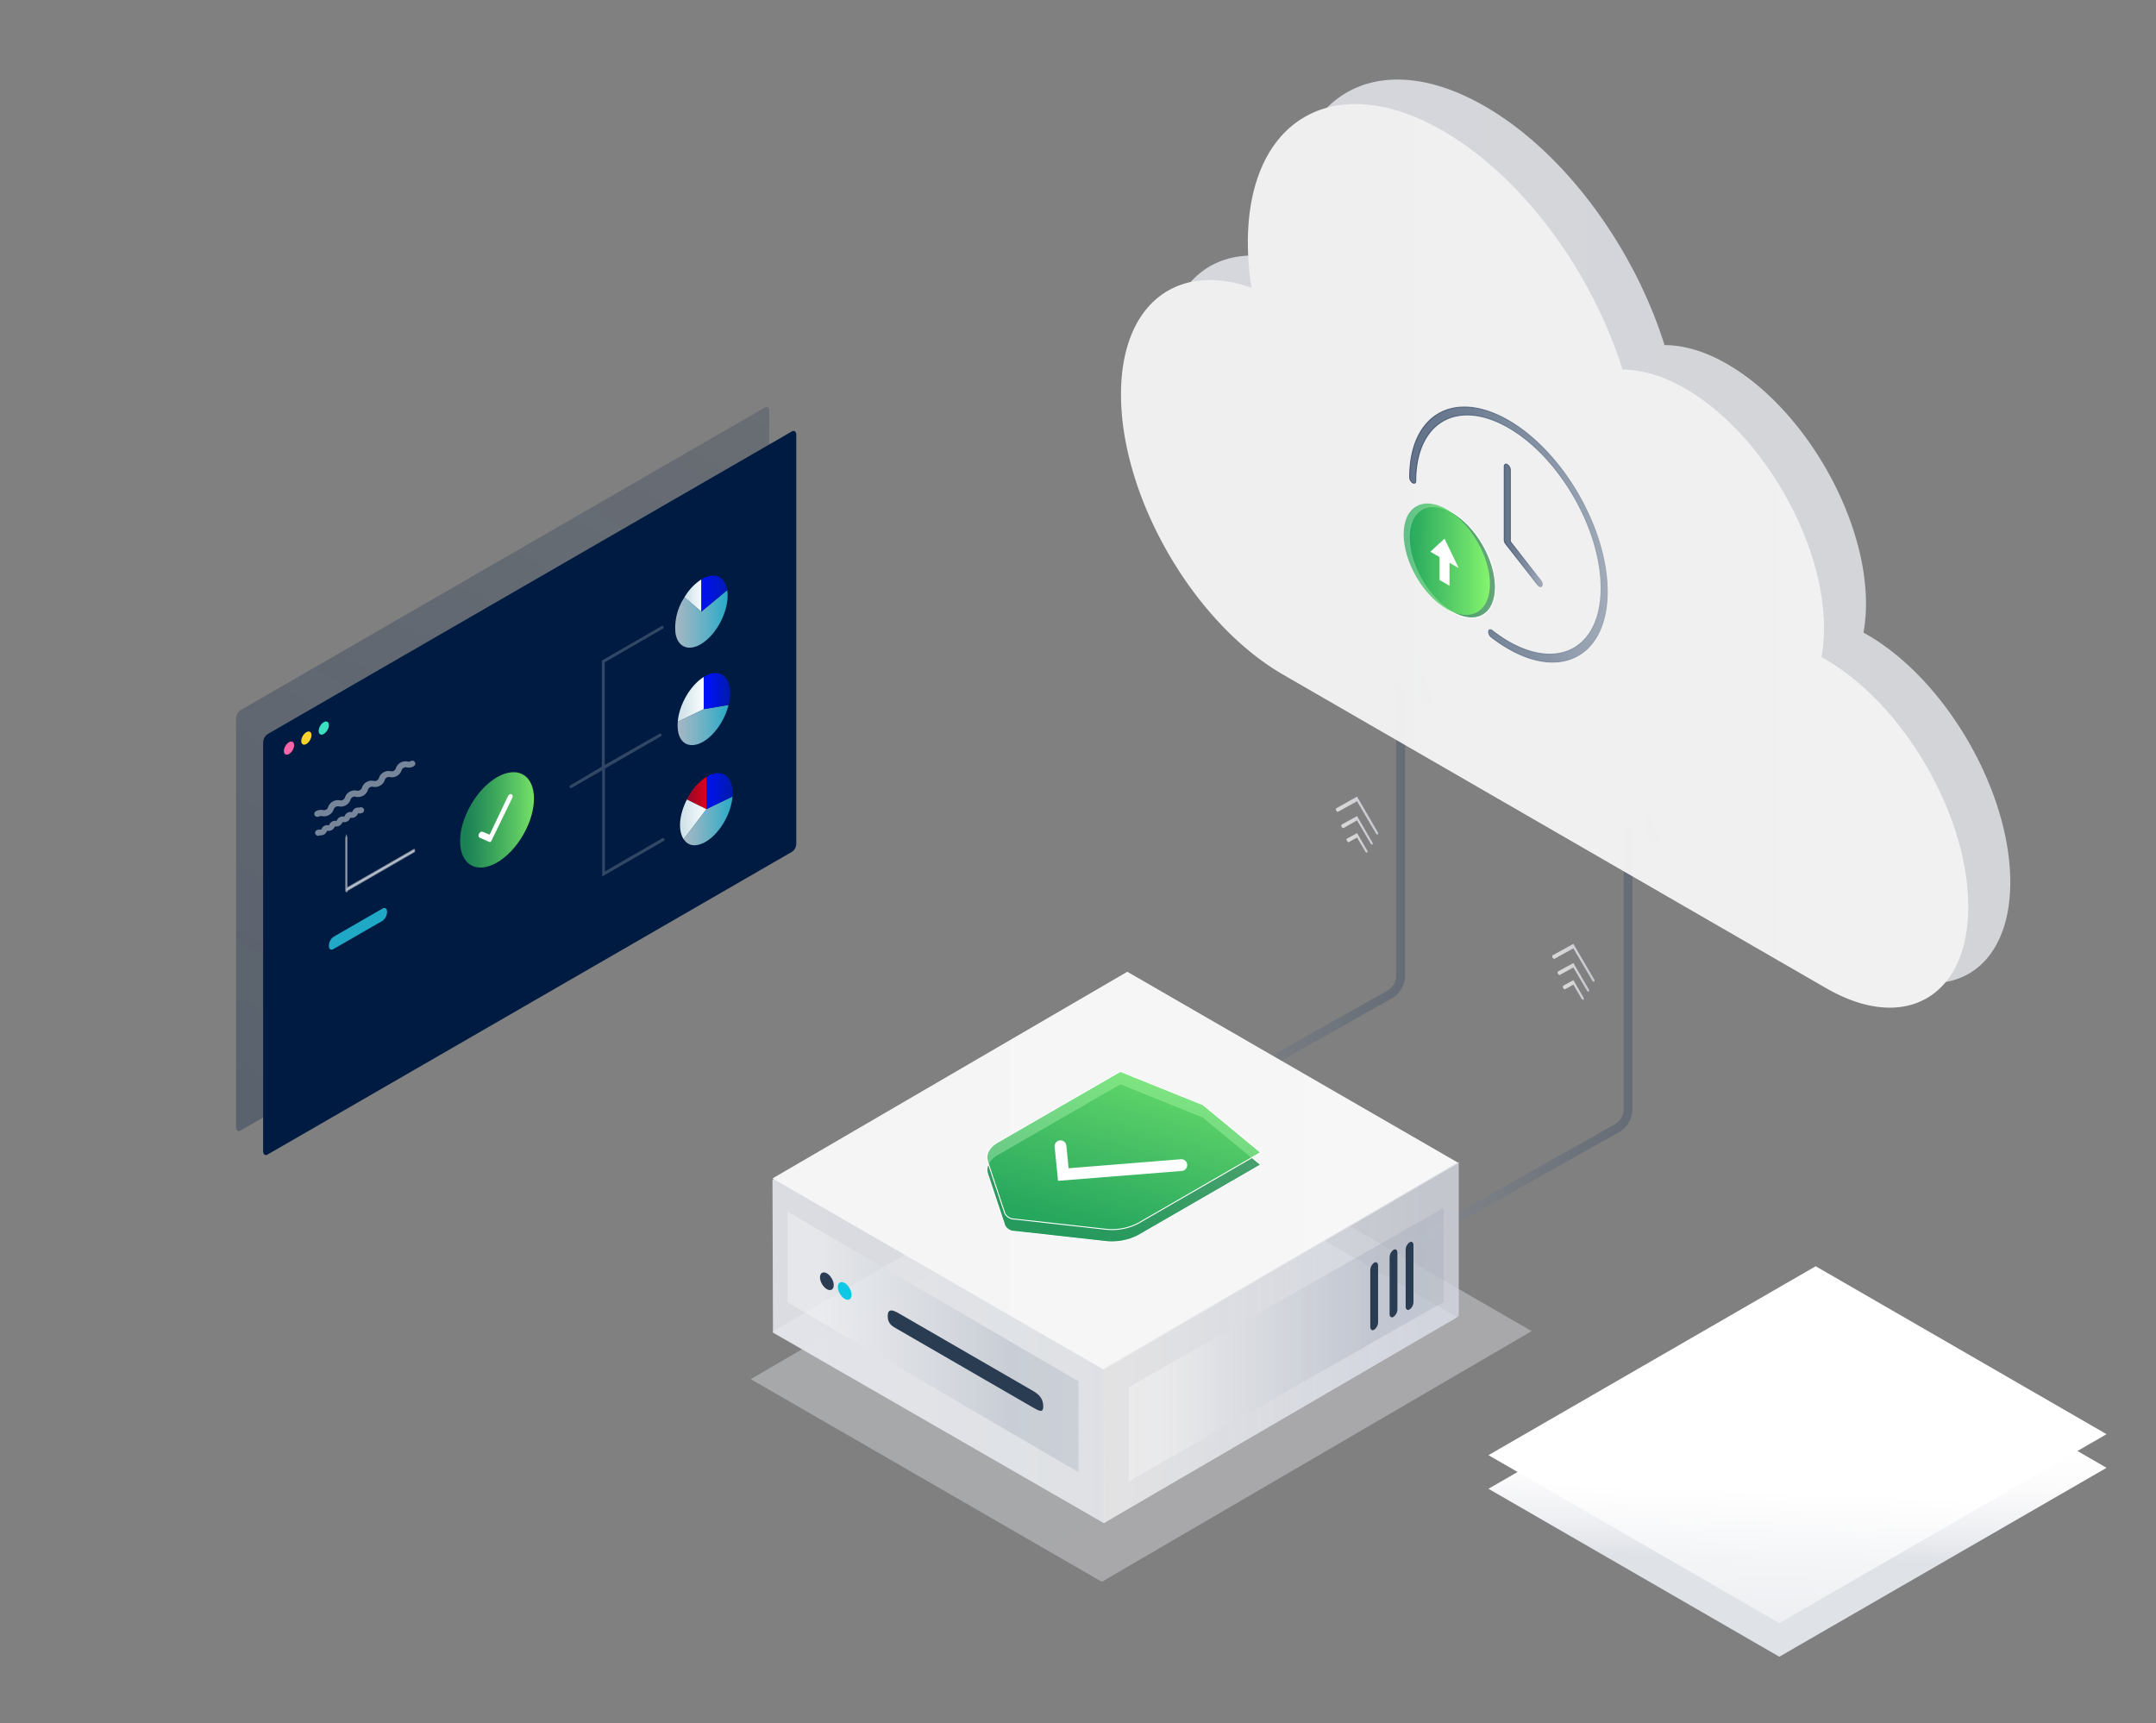 <?xml version="1.0" encoding="UTF-8"?>
<svg xmlns="http://www.w3.org/2000/svg" xmlns:xlink="http://www.w3.org/1999/xlink" viewBox="0 0 552 441.24">
  <rect x="0" y="0" width="552" height="441.24" fill="#808080" stroke="none"/>
  <defs>
    <style>.a{fill:url(#a);}.b{fill:url(#b);}.c,.d,.e,.f{opacity:0.3;}.c{fill:url(#c);}.d{fill:url(#d);}.e{fill:url(#e);}.f{fill:url(#f);}.g{opacity:0.95;}.aa,.ab,.ac,.ad,.ae,.af,.ag,.ao,.h,.k,.l,.m,.n,.o,.r,.s{isolation:isolate;}.i{fill:url(#g);}.j{fill:url(#h);}.k{opacity:0.45;fill:url(#i);}.aa,.ab,.ac,.ad,.ae,.af,.l,.r{opacity:0.9;}.l{fill:url(#j);}.m{fill:url(#k);}.n{fill:url(#l);}.ag,.o,.s{opacity:0.3;}.o{fill:url(#m);}.p{fill:#293c51;}.q{fill:#11c7e6;}.r{fill:url(#n);}.s{fill:url(#o);}.ao,.bb,.t,.u,.y{stroke:#fff;}.ao,.bb,.t,.u,.w,.x,.y{stroke-miterlimit:10;}.t,.u,.w,.x,.y{stroke-width:0.25px;}.t{fill:url(#p);}.u{fill:url(#q);}.bb,.v{fill:#fff;}.w{fill:url(#r);stroke:url(#s);}.x{fill:url(#t);stroke:url(#u);}.y{fill:url(#v);}.z{fill:url(#w);}.aa{fill:url(#x);}.ab{fill:url(#y);}.ac{fill:url(#z);}.ad{fill:url(#aa);}.ae{fill:url(#ab);}.af{fill:url(#ac);}.ag{fill:url(#ad);}.ah{fill:url(#ae);}.ai{fill:#f965a8;}.aj{fill:#fed22c;}.ak{fill:#3ae0c0;}.al{opacity:0.6;}.am{opacity:0.8;}.an,.ao,.bc{fill:#f6f7f8;}.ao,.bb{stroke-width:0.5px;}.ao{opacity:0.5;}.ap{fill:url(#af);}.aq{fill:url(#ag);}.ar{fill:url(#ah);}.as{fill:url(#ai);}.at{fill:url(#aj);}.au{fill:url(#ak);}.av{fill:url(#al);}.aw{fill:url(#am);}.ax{fill:url(#an);}.ay{fill:url(#ao);}.az{fill:url(#ap);}.ba{fill:url(#aq);}.bc{opacity:0.2;}</style>
    <linearGradient id="a" x1="461.35" y1="112.17" x2="459" y2="19.79" gradientTransform="matrix(1, 0, 0, -1, 0, 446)" gradientUnits="userSpaceOnUse">
      <stop offset="0.38" stop-color="#fff"></stop>
      <stop offset="0.5" stop-color="#fbfbfc"></stop>
      <stop offset="0.61" stop-color="#eff0f3"></stop>
      <stop offset="0.71" stop-color="#dfe2e7"></stop>
    </linearGradient>
    <linearGradient id="b" x1="461.98" y1="119.6" x2="456.35" y2="-19.2" gradientTransform="matrix(1, 0, 0, -1, 0, 446)" gradientUnits="userSpaceOnUse">
      <stop offset="0.4" stop-color="#fff"></stop>
      <stop offset="0.53" stop-color="#f4f5f7"></stop>
      <stop offset="0.79" stop-color="#e5e7eb"></stop>
      <stop offset="1" stop-color="#dfe2e7"></stop>
    </linearGradient>
    <linearGradient id="c" x1="-1689.55" y1="-47.47" x2="-1707.97" y2="-47.47" gradientTransform="matrix(-0.87, -0.5, 0, 1.15, -1059.99, -591.35)" gradientUnits="userSpaceOnUse">
      <stop offset="0" stop-color="#95a0b0" stop-opacity="0.9"></stop>
      <stop offset="1" stop-color="#263d5d"></stop>
    </linearGradient>
    <linearGradient id="d" x1="-1622.89" y1="-49.26" x2="-1641.31" y2="-49.26" xlink:href="#c"></linearGradient>
    <linearGradient id="e" x1="356.06" y1="179.72" x2="417.93" y2="179.72" gradientTransform="matrix(1, 0, 0, -1, 0, 446)" xlink:href="#c"></linearGradient>
    <linearGradient id="f" x1="297.83" y1="214.5" x2="359.72" y2="214.5" gradientTransform="matrix(1, 0, 0, -1, 0, 446)" xlink:href="#c"></linearGradient>
    <linearGradient id="g" x1="-204.94" y1="1094.01" x2="11.99" y2="1094.01" gradientTransform="matrix(1, 1.15, 0, -1, 502.7, 1353)" gradientUnits="userSpaceOnUse">
      <stop offset="0" stop-color="#e4e6ec" stop-opacity="0.9"></stop>
      <stop offset="0.9" stop-color="#e1e3e7" stop-opacity="0.9"></stop>
    </linearGradient>
    <linearGradient id="h" x1="-215.69" y1="1075.37" x2="1.23" y2="1075.37" gradientTransform="matrix(1, 1.15, 0, -1, 502.7, 1353)" gradientUnits="userSpaceOnUse">
      <stop offset="0.13" stop-color="#f5f5f5"></stop>
      <stop offset="0.99" stop-color="#f8f7f7"></stop>
    </linearGradient>
    <linearGradient id="i" x1="344.7" y1="382.31" x2="284.94" y2="277.31" gradientTransform="translate(0 56.93)" xlink:href="#g"></linearGradient>
    <linearGradient id="j" x1="197.78" y1="339.11" x2="373.12" y2="339.11" gradientUnits="userSpaceOnUse">
      <stop offset="0" stop-color="#e6e6e6" stop-opacity="0.8"></stop>
      <stop offset="0.9" stop-color="#d4d7e1" stop-opacity="0.9"></stop>
    </linearGradient>
    <linearGradient id="k" x1="197.78" y1="345.77" x2="282.69" y2="345.77" gradientTransform="matrix(1, 0, 0, 1, 0, 0)" xlink:href="#g"></linearGradient>
    <linearGradient id="l" x1="197.78" y1="299.77" x2="373.48" y2="299.77" gradientTransform="matrix(1, 0, 0, 1, 0, 0)" xlink:href="#h"></linearGradient>
    <linearGradient id="m" x1="201.65" y1="343.58" x2="276.13" y2="343.58" gradientUnits="userSpaceOnUse">
      <stop offset="0.13" stop-color="#fff"></stop>
      <stop offset="0.77" stop-color="#95a0b0"></stop>
      <stop offset="0.82" stop-color="#98a3b2"></stop>
      <stop offset="0.99" stop-color="#9ca6b5"></stop>
    </linearGradient>
    <linearGradient id="n" x1="282.62" y1="343.72" x2="373.49" y2="343.72" gradientUnits="userSpaceOnUse">
      <stop offset="0" stop-color="#e6e6e6" stop-opacity="0.95"></stop>
      <stop offset="0.9" stop-color="#d4d7e1" stop-opacity="0.9"></stop>
    </linearGradient>
    <linearGradient id="o" x1="288.95" y1="344.26" x2="369.66" y2="344.26" xlink:href="#m"></linearGradient>
    <linearGradient id="p" x1="-170.82" y1="398.76" x2="-193.6" y2="472.4" gradientTransform="matrix(0.87, 0.5, 1, -0.58, 18.52, 634.06)" gradientUnits="userSpaceOnUse">
      <stop offset="0.04" stop-color="#26995d"></stop>
      <stop offset="1" stop-color="#569d6d" stop-opacity="0.89"></stop>
    </linearGradient>
    <linearGradient id="q" x1="-174" y1="401.52" x2="-196.78" y2="475.16" gradientTransform="matrix(0.87, 0.5, 1, -0.58, 18.52, 634.06)" gradientUnits="userSpaceOnUse">
      <stop offset="0.04" stop-color="#26ad5d" stop-opacity="0.7"></stop>
      <stop offset="1" stop-color="#89ff6d" stop-opacity="0.89"></stop>
    </linearGradient>
    <linearGradient id="r" x1="360.91" y1="136.86" x2="411.5" y2="136.86" gradientUnits="userSpaceOnUse">
      <stop offset="0.04" stop-color="#263d5d" stop-opacity="0.7"></stop>
      <stop offset="1" stop-color="#97a2b2" stop-opacity="0.89"></stop>
    </linearGradient>
    <linearGradient id="s" x1="360.79" y1="136.86" x2="411.62" y2="136.86" xlink:href="#r"></linearGradient>
    <linearGradient id="t" x1="385.13" y1="134.5" x2="394.86" y2="134.5" xlink:href="#r"></linearGradient>
    <linearGradient id="u" x1="385" y1="134.5" x2="394.99" y2="134.5" xlink:href="#r"></linearGradient>
    <linearGradient id="v" x1="318.27" y1="287.43" x2="343.77" y2="287.43" gradientTransform="matrix(0.5, 0.87, -0.58, 1, 372.28, -430.16)" xlink:href="#p"></linearGradient>
    <linearGradient id="w" x1="316.65" y1="287.46" x2="342.15" y2="287.46" gradientTransform="matrix(0.5, 0.87, -0.58, 1, 371.7, -429.56)" xlink:href="#q"></linearGradient>
    <linearGradient id="x" x1="428.42" y1="122.36" x2="440.95" y2="122.36" gradientTransform="matrix(0.87, 0.5, 0, 1.15, 26.38, -113.61)" xlink:href="#n"></linearGradient>
    <linearGradient id="y" x1="430.02" y1="125.92" x2="439.35" y2="125.92" gradientTransform="matrix(0.87, 0.5, 0, 1.15, 26.38, -113.61)" xlink:href="#n"></linearGradient>
    <linearGradient id="z" x1="431.58" y1="129.07" x2="437.8" y2="129.07" gradientTransform="matrix(0.87, 0.5, 0, 1.15, 26.38, -113.61)" xlink:href="#n"></linearGradient>
    <linearGradient id="aa" x1="364.48" y1="117.44" x2="377" y2="117.44" gradientTransform="matrix(0.87, 0.5, 0, 1.15, 26.38, -113.61)" xlink:href="#n"></linearGradient>
    <linearGradient id="ab" x1="366.07" y1="121.01" x2="375.4" y2="121.01" gradientTransform="matrix(0.87, 0.5, 0, 1.15, 26.38, -113.61)" xlink:href="#n"></linearGradient>
    <linearGradient id="ac" x1="367.63" y1="124.15" x2="373.85" y2="124.15" gradientTransform="matrix(0.87, 0.5, 0, 1.15, 26.38, -113.61)" xlink:href="#n"></linearGradient>
    <linearGradient id="ad" x1="701.9" y1="690.32" x2="767.78" y2="804.44" gradientTransform="matrix(0.87, -0.5, 0.5, -1.44, -880.74, 1642.62)" gradientUnits="userSpaceOnUse">
      <stop offset="0" stop-color="#001b41"></stop>
      <stop offset="1" stop-color="#001b41" stop-opacity="0.6"></stop>
    </linearGradient>
    <linearGradient id="ae" x1="749.04" y1="649.75" x2="805.16" y2="746.93" gradientTransform="matrix(0.43, -0.92, -0.75, -0.72, -29.99, 536.35)" xlink:href="#ad"></linearGradient>
    <linearGradient id="af" x1="702.38" y1="726.95" x2="702.38" y2="729.69" gradientTransform="matrix(0.87, -0.5, 0.5, -1.44, -880.74, 1642.62)" gradientUnits="userSpaceOnUse">
      <stop offset="0" stop-color="#e7f9fc" stop-opacity="0.1"></stop>
      <stop offset="0.63" stop-color="#28cce8" stop-opacity="0.8"></stop>
    </linearGradient>
    <linearGradient id="ag" x1="154.61" y1="102.9" x2="159.6" y2="102.9" gradientTransform="matrix(0.87, -0.5, 0, 1.15, 41.35, 113.46)" gradientUnits="userSpaceOnUse">
      <stop offset="0" stop-color="#e7f9fc" stop-opacity="0.9"></stop>
      <stop offset="1" stop-color="#fff"></stop>
    </linearGradient>
    <linearGradient id="ah" x1="151.82" y1="107.38" x2="167.37" y2="107.38" gradientTransform="matrix(0.87, -0.5, 0, 1.15, 41.35, 113.46)" gradientUnits="userSpaceOnUse">
      <stop offset="0" stop-color="#e7f9fc" stop-opacity="0.7"></stop>
      <stop offset="1" stop-color="#28cce8" stop-opacity="0.8"></stop>
    </linearGradient>
    <linearGradient id="ai" x1="159.6" y1="102.9" x2="167.25" y2="102.9" gradientTransform="matrix(0.87, -0.5, 0, 1.15, 41.35, 113.46)" gradientUnits="userSpaceOnUse">
      <stop offset="0" stop-color="#01f" stop-opacity="0.9"></stop>
      <stop offset="1" stop-color="#001bbd" stop-opacity="0.9"></stop>
    </linearGradient>
    <linearGradient id="aj" x1="152.62" y1="124.83" x2="160.35" y2="124.83" xlink:href="#ag"></linearGradient>
    <linearGradient id="ak" x1="152.57" y1="131.71" x2="167.65" y2="131.71" xlink:href="#ah"></linearGradient>
    <linearGradient id="al" x1="160.35" y1="125.95" x2="168.12" y2="125.95" gradientTransform="matrix(0.87, -0.5, 0, 1.15, 41.35, 113.46)" gradientUnits="userSpaceOnUse">
      <stop offset="0" stop-color="#01f"></stop>
      <stop offset="1" stop-color="#001bac" stop-opacity="0.9"></stop>
    </linearGradient>
    <linearGradient id="am" x1="155.32" y1="147.34" x2="161.09" y2="147.34" gradientTransform="matrix(0.87, -0.5, 0, 1.15, 41.35, 113.46)" gradientUnits="userSpaceOnUse">
      <stop offset="0" stop-color="#df001a" stop-opacity="0.7"></stop>
      <stop offset="1" stop-color="#e8001a"></stop>
    </linearGradient>
    <linearGradient id="an" x1="153.3" y1="150.47" x2="161.09" y2="150.47" xlink:href="#ag"></linearGradient>
    <linearGradient id="ao" x1="154.37" y1="154.48" x2="168.82" y2="154.48" xlink:href="#ah"></linearGradient>
    <linearGradient id="ap" x1="161.09" y1="147.6" x2="168.86" y2="147.6" gradientTransform="matrix(0.87, -0.5, 0, 1.15, 41.35, 113.46)" gradientUnits="userSpaceOnUse">
      <stop offset="0" stop-color="#01f" stop-opacity="0.9"></stop>
      <stop offset="1" stop-color="#001baf" stop-opacity="0.9"></stop>
    </linearGradient>
    <linearGradient id="aq" x1="114.17" y1="203.67" x2="136" y2="203.67" gradientTransform="matrix(0.87, 0.5, -1, 0.58, 222.6, 29.79)" xlink:href="#q"></linearGradient>
  </defs>
  <polygon class="a" points="464.87 332.82 539.34 375.82 455.56 424.19 381.09 381.19 464.87 332.82"></polygon>
  <polygon class="b" points="464.87 324.21 539.34 367.21 455.56 415.58 381.09 372.58 464.87 324.21"></polygon>
  <path class="c" d="M417.14,211.5l-7.24-4.93a1.78,1.78,0,0,1-.62-2l3.57-5.36,3.66-5.49c.29-.44,1,0,1.25.84l3.66,10.48L425,215.33c.31.87-.05,1.5-.62,1.11Z"></path>
  <path class="d" d="M359.14,176.11l-7.24-4.94a1.78,1.78,0,0,1-.62-2l3.57-5.36,3.66-5.49c.29-.43,1,0,1.25.85l3.66,10.47L367,179.93c.31.88-.05,1.5-.62,1.11Z"></path>
  <path class="e" d="M357.16,322.15l-1.1-2,57.36-32.26a4.53,4.53,0,0,0,2.29-3.92V210.41l2.22,1.5V284a6.74,6.74,0,0,1-3.43,5.88Z"></path>
  <path class="f" d="M298.93,287.92l-1.1-2,57.35-32.26a4.49,4.49,0,0,0,2.29-3.92V175.08l2.25,1.36v73.35a6.77,6.77,0,0,1-3.44,5.88Z"></path>
  <g class="g">
    <g class="h">
      <path class="i" d="M380.17,27.21c20.54,11.85,38.23,36.3,46,61.15,4.81,0,10.27,1.5,16.05,4.85,19.56,11.29,35.47,38.72,35.53,61.27a42,42,0,0,1-.64,7.5l.92.51c20.18,11.66,36.59,40,36.66,63.22s-16.24,32.69-36.42,21l-139-80.26c-22.85-13.18-41.43-45.18-41.51-71.55-.06-23.26,14.33-34.28,33.43-27.46A75,75,0,0,1,330.26,56C330.17,24.14,352.52,11.27,380.17,27.21Z"></path>
    </g>
    <g class="h">
      <path class="j" d="M369.41,33.49c20.54,11.85,38.22,36.3,46,61.15,4.82,0,10.28,1.5,16.06,4.85C451,110.78,466.93,138.21,467,160.76a42,42,0,0,1-.65,7.5l.92.5c20.19,11.67,36.6,40,36.66,63.23s-16.24,32.68-36.42,21l-139-80.26c-22.84-13.18-41.43-45.23-41.5-71.57-.07-23.26,14.32-34.28,33.42-27.46a74.16,74.16,0,0,1-.94-11.43C319.4,30.42,341.75,17.52,369.41,33.49Z"></path>
    </g>
  </g>
  <polygon class="k" points="282.1 405 192.22 353.12 302.28 288.94 392.15 340.82 282.1 405"></polygon>
  <polygon class="l" points="282.66 389.96 197.78 340.97 288.25 288.25 373.12 337.26 282.66 389.96"></polygon>
  <polygon class="m" points="282.69 390.01 197.9 341.21 197.78 302.01 199.57 301.53 282.65 349.95 282.69 390.01"></polygon>
  <polygon class="n" points="282.66 350.73 197.78 301.73 288.62 248.81 373.48 297.8 282.66 350.73"></polygon>
  <polygon class="o" points="276.13 376.94 201.65 333.48 201.65 310.23 276.12 353.68 276.13 376.94"></polygon>
  <path class="p" d="M264.39,360.33,230,340.45c-1.5-.85-2.72-1.44-2.72-3.45h0c0-2,1.22-1.65,2.72-.8l34.36,19.86c1.51.87,2.74,1.94,2.74,3.94h0C267.15,362,265.92,361.17,264.39,360.33Z"></path>
  <ellipse class="p" cx="211.7" cy="328.05" rx="1.44" ry="2.48" transform="translate(-135.66 149.8) rotate(-30)"></ellipse>
  <ellipse class="q" cx="216.27" cy="330.53" rx="1.44" ry="2.48" transform="translate(-136.29 152.42) rotate(-30)"></ellipse>
  <polygon class="r" points="282.62 389.94 373.49 336.96 373.48 297.49 282.65 350.43 282.62 389.94"></polygon>
  <polygon class="s" points="288.95 379.29 369.66 333.32 369.66 309.24 288.95 355.2 288.95 379.29"></polygon>
  <path class="p" d="M360.89,335.27h0c-.55.32-1,0-1-.75V320a2.4,2.4,0,0,1,1-1.92h0c.55-.32,1,0,1,.75v14.47A2.38,2.38,0,0,1,360.89,335.27Z"></path>
  <path class="p" d="M356.78,337.16h0c-.56.33-1,0-1-.76V321.93a2.41,2.41,0,0,1,1-1.92h0c.55-.32,1,0,1,.77v14.46A2.43,2.43,0,0,1,356.78,337.16Z"></path>
  <path class="p" d="M351.83,340.46h0c-.56.33-1,0-1-.76V325.23a2.38,2.38,0,0,1,1-1.92h0c.54-.32,1,0,1,.77v14.46A2.41,2.41,0,0,1,351.83,340.46Z"></path>
  <path class="t" d="M308,286l-21.16-8.53-31.46,18.16c-2.2,1.28-3.13,3.13-2.5,5l4.4,13.23a2.88,2.88,0,0,0,2.48,1.43l22.92,2.55a14.77,14.77,0,0,0,8.67-1.45l31.46-18.16Z"></path>
  <path class="u" d="M308,282.85l-21.16-8.53-31.46,18.16c-2.2,1.28-3.13,3.13-2.5,5l4.4,13.23a2.86,2.86,0,0,0,2.48,1.43l22.92,2.55a14.7,14.7,0,0,0,8.67-1.45l31.46-18.16Z"></path>
  <path class="v" d="M270.89,302.34l-.87-8.7a1.5,1.5,0,1,1,3-.3l.58,5.78,28.74-2.31a1.5,1.5,0,0,1,.24,3Z"></path>
  <path class="w" d="M386.2,166.07a38.61,38.61,0,0,1-4.44-3,1.69,1.69,0,0,1-.63-1.42c.07-.45.47-.55.91-.21a36.43,36.43,0,0,0,4.16,2.83c13.08,7.55,23.73,1.41,23.73-13.7S399.28,117,386.2,109.47s-23.72-1.41-23.72,13.7c0,.5-.35.7-.79.45a1.74,1.74,0,0,1-.78-1.36c0-16.1,11.35-22.65,25.29-14.6s25.3,27.7,25.3,43.81S400.15,174.12,386.2,166.07Z"></path>
  <path class="x" d="M394.08,150.06a1.49,1.49,0,0,1-.41-.36l-8.17-10.45a1.69,1.69,0,0,1-.37-1V119.4c0-.5.35-.71.78-.46a1.75,1.75,0,0,1,.79,1.36v18.36l7.79,10a1.29,1.29,0,0,1,.26,1.4A.49.49,0,0,1,394.08,150.06Z"></path>
  <ellipse class="y" cx="371.84" cy="143.95" rx="9.02" ry="15.62" transform="translate(-22.16 205.21) rotate(-30)"></ellipse>
  <ellipse class="z" cx="370.43" cy="143.17" rx="9.02" ry="15.62" transform="translate(-21.96 204.4) rotate(-30)"></ellipse>
  <polygon class="v" points="373.47 145.45 371.66 141.69 369.84 137.92 368.03 139.59 366.22 141.27 368.57 142.63 368.57 148.5 371.12 149.97 371.12 144.1 373.47 145.45"></polygon>
  <path class="aa" d="M407.9,251.31a.89.89,0,0,1-.25-.26l-4.82-8.24L398,245.48c-.13.07-.36-.06-.49-.3s-.14-.49,0-.57l5.32-2.94,5.32,9.08c.14.24.14.5,0,.58A.25.25,0,0,1,407.9,251.31Z"></path>
  <path class="ab" d="M406.51,253.84a.76.76,0,0,1-.24-.26l-3.44-5.87-3.44,1.9c-.14.08-.36-.05-.5-.29s-.13-.5,0-.58l3.94-2.17,3.93,6.71c.14.24.14.5,0,.58A.27.27,0,0,1,406.51,253.84Z"></path>
  <path class="ac" d="M405.17,255.94a.89.89,0,0,1-.25-.26l-2.09-3.58-2.09,1.16c-.14.08-.37,0-.5-.29s-.14-.5,0-.58l2.59-1.43,2.58,4.42c.14.24.15.5,0,.58A.25.25,0,0,1,405.17,255.94Z"></path>
  <path class="ad" d="M352.52,213.65a.7.7,0,0,1-.25-.26l-4.82-8.23-4.83,2.66c-.14.08-.36,0-.5-.29s-.13-.5,0-.57l5.32-3,5.31,9.09c.14.23.15.49,0,.58A.23.23,0,0,1,352.52,213.65Z"></path>
  <path class="ae" d="M351.13,216.19a.68.68,0,0,1-.24-.26l-3.44-5.88L344,212c-.14.07-.37-.06-.5-.3s-.14-.49,0-.57l3.94-2.18,3.93,6.72c.14.24.14.5,0,.58A.27.27,0,0,1,351.13,216.19Z"></path>
  <path class="af" d="M349.79,218.28a.7.7,0,0,1-.25-.26l-2.09-3.57-2.1,1.16c-.13.08-.36-.06-.49-.3s-.14-.49,0-.57l2.59-1.43,2.58,4.42c.14.23.14.49,0,.58A.23.23,0,0,1,349.79,218.28Z"></path>
  <path class="ag" d="M195.82,212,61.6,289.46c-.63.37-1.13,0-1.16-.86V184a2.74,2.74,0,0,1,.09-.63,2.63,2.63,0,0,1,.22-.59,3,3,0,0,1,.36-.52,2.64,2.64,0,0,1,.46-.42l134.23-77.49c.61-.36,1.12,0,1.14.87l0,104.61a2.74,2.74,0,0,1-.09.63,2.63,2.63,0,0,1-.22.59,3,3,0,0,1-.36.52A2.3,2.3,0,0,1,195.82,212Z"></path>
  <path class="ah" d="M202.75,218.11,68.52,295.6c-.62.37-1.12,0-1.15-.86V190.12a3.2,3.2,0,0,1,.09-.62,3,3,0,0,1,.22-.59,2.68,2.68,0,0,1,.36-.52,2.61,2.61,0,0,1,.46-.42l134.23-77.5c.61-.35,1.12,0,1.14.88V216a2.74,2.74,0,0,1-.09.63,2.63,2.63,0,0,1-.22.59,3,3,0,0,1-.36.52A2.64,2.64,0,0,1,202.75,218.11Z"></path>
  <ellipse class="ai" cx="74" cy="191.55" rx="1.85" ry="1.07" transform="translate(-128.89 159.86) rotate(-60)"></ellipse>
  <ellipse class="aj" cx="78.44" cy="188.98" rx="1.85" ry="1.07" transform="translate(-124.44 162.42) rotate(-60)"></ellipse>
  <ellipse class="ak" cx="82.9" cy="186.41" rx="1.85" ry="1.07" transform="translate(-119.99 165) rotate(-60)"></ellipse>
  <g class="al">
    <g class="am">
      <path class="an" d="M81.24,209.14a.76.76,0,0,1-.37-1.43,2.67,2.67,0,0,1,1.8-.31,1.05,1.05,0,0,0,.83-.11,1.16,1.16,0,0,0,.52-.67,2.58,2.58,0,0,1,1.17-1.4,2.65,2.65,0,0,1,1.79-.31,1.08,1.08,0,0,0,.84-.12,1.06,1.06,0,0,0,.51-.66,2.62,2.62,0,0,1,3-1.7,1.12,1.12,0,0,0,.84-.12,1,1,0,0,0,.5-.66,2.62,2.62,0,0,1,3-1.71,1.1,1.1,0,0,0,.83-.12,1,1,0,0,0,.52-.66,2.62,2.62,0,0,1,3-1.7,1.1,1.1,0,0,0,.83-.12,1,1,0,0,0,.5-.66,2.62,2.62,0,0,1,3-1.7,1.1,1.1,0,0,0,.83-.12.76.76,0,1,1,.77,1.32,2.54,2.54,0,0,1-1.79.31,1.13,1.13,0,0,0-.84.12,1.06,1.06,0,0,0-.51.66,2.59,2.59,0,0,1-1.15,1.39,2.48,2.48,0,0,1-1.79.31,1.13,1.13,0,0,0-.84.12,1.08,1.08,0,0,0-.52.66,2.5,2.5,0,0,1-1.17,1.4,2.65,2.65,0,0,1-1.79.31,1.06,1.06,0,0,0-.83.11,1,1,0,0,0-.51.66A2.62,2.62,0,0,1,91.11,204a1.12,1.12,0,0,0-1.37.78,2.64,2.64,0,0,1-2.94,1.7,1.15,1.15,0,0,0-.85.12,1,1,0,0,0-.52.67,2.61,2.61,0,0,1-1.16,1.39,2.53,2.53,0,0,1-1.79.31,1.19,1.19,0,0,0-.86.12A.75.75,0,0,1,81.24,209.14Z"></path>
    </g>
    <g class="am">
      <path class="an" d="M81.49,214a.82.82,0,0,1-.71-.39.74.74,0,0,1,.23-1,1.63,1.63,0,0,1,1.06-.19l.17,0a1.69,1.69,0,0,1,.74-.93,1.57,1.57,0,0,1,1.1-.19l.16,0a1.77,1.77,0,0,1,.73-.92,1.53,1.53,0,0,1,1.1-.2l.17-.1a1.61,1.61,0,0,1,1.81-1l.18-.11a1.56,1.56,0,0,1,.7-.85,1.54,1.54,0,0,1,1.11-.19l.17-.1a1.56,1.56,0,0,1,.7-.85,1.71,1.71,0,0,1,1.1-.2.86.86,0,0,1,1.11.29.75.75,0,0,1-.23,1,1.58,1.58,0,0,1-1.07.18l-.16,0a1.66,1.66,0,0,1-.74.93,1.51,1.51,0,0,1-1.1.19l-.18.11a1.59,1.59,0,0,1-1.8,1l-.18.1a1.59,1.59,0,0,1-1.8,1l-.18.13a1.63,1.63,0,0,1-1.81,1l-.18.11a1.57,1.57,0,0,1-.73.85,1.64,1.64,0,0,1-1.08.19A.76.76,0,0,1,81.49,214Z"></path>
    </g>
  </g>
  <path class="ao" d="M106,217.62l-17.3,9.94V214.47a.07.07,0,0,0,0-.05l0,0h0l0,0a.12.12,0,0,0,0,.05s0,0-.05.05l0,.07s0,.05,0,.07v13.42c0,.08.06.14.14.08l0,0a.12.12,0,0,0,0-.05l0-.07s0-.05,0-.08h0L106,218l0,0,0-.06,0-.07s0-.05,0-.07S106.09,217.57,106,217.62Z"></path>
  <path class="ap" d="M97.93,235.77,85.36,243c-.65.37-1.19,0-1.15-.88h0a3.51,3.51,0,0,1,.09-.65,3.61,3.61,0,0,1,.24-.62,3.23,3.23,0,0,1,.37-.54,3,3,0,0,1,.49-.45l12.54-7.23c.65-.39,1.18,0,1.15.86h0a3,3,0,0,1-.08.66,2.84,2.84,0,0,1-.6,1.16A2.56,2.56,0,0,1,97.93,235.77Z"></path>
  <path class="aq" d="M179.57,156.6l-4.33-3.66a13.36,13.36,0,0,1,4.33-4.59Z"></path>
  <path class="ar" d="M179.57,156.6l6.62-5.49c.65,4.09-1.79,9.87-5.45,12.9s-7.15,2.18-7.8-1.91a14.11,14.11,0,0,1,2.3-9.16Z"></path>
  <path class="as" d="M179.57,156.6v-8.25c3.3-2,6.05-.87,6.62,2.76Z"></path>
  <path class="at" d="M180.21,181.56l-6.69,3.24c.36-4.41,3.26-9.39,6.69-11.49Z"></path>
  <path class="au" d="M180.21,181.56l6.33-1.06c-1.27,5.06-5.13,9.64-8.63,10.22-2.95.49-4.72-1.89-4.39-5.92Z"></path>
  <path class="av" d="M180.21,181.56v-8.25c3.72-2.28,6.73-.44,6.73,4.12a11.72,11.72,0,0,1-.4,3.07Z"></path>
  <path class="aw" d="M180.86,207.17l-5-2.46a14.08,14.08,0,0,1,5-5.79Z"></path>
  <path class="ax" d="M180.86,207.17l-5.83,7.7c-1.48-2.25-1.16-6.23.83-10.16Z"></path>
  <path class="ay" d="M180.86,207.17l6.69-3.24c-.39,4.77-3.7,10.09-7.39,11.88-2.22,1.07-4,.74-5.13-.94Z"></path>
  <path class="az" d="M180.86,207.17v-8.25c3.72-2.28,6.73-.43,6.73,4.12,0,.31,0,.57,0,.89Z"></path>
  <ellipse class="ba" cx="127.26" cy="209.92" rx="13.37" ry="7.72" transform="translate(-118.17 215.17) rotate(-60)"></ellipse>
  <path class="bb" d="M125.57,215.22c0,.1-.13.16-.19.13l-2.49-1.11c-.17-.09-.18-.4,0-.69s.43-.45.6-.35l1.89.79c.06,0,.14,0,.19-.14l4.72-9.91c.16-.29.43-.45.6-.35s.16.4,0,.69Z"></path>
  <path class="bc" d="M170.09,214.76a.38.38,0,0,0-.51-.14l-14.69,8.5V196.79l14.33-8.27a.37.37,0,0,0,.13-.51.37.37,0,0,0-.51-.14l-14,8v-26.3l14.88-8.6a.39.39,0,0,0,.14-.52.37.37,0,0,0-.51-.13l-15.26,8.82v27.16L146,201.08a.37.37,0,0,0-.14.51.39.39,0,0,0,.33.19.41.41,0,0,0,.18-.05l7.81-4.51v27.2L170,215.27A.37.37,0,0,0,170.09,214.76Z"></path>
</svg>
